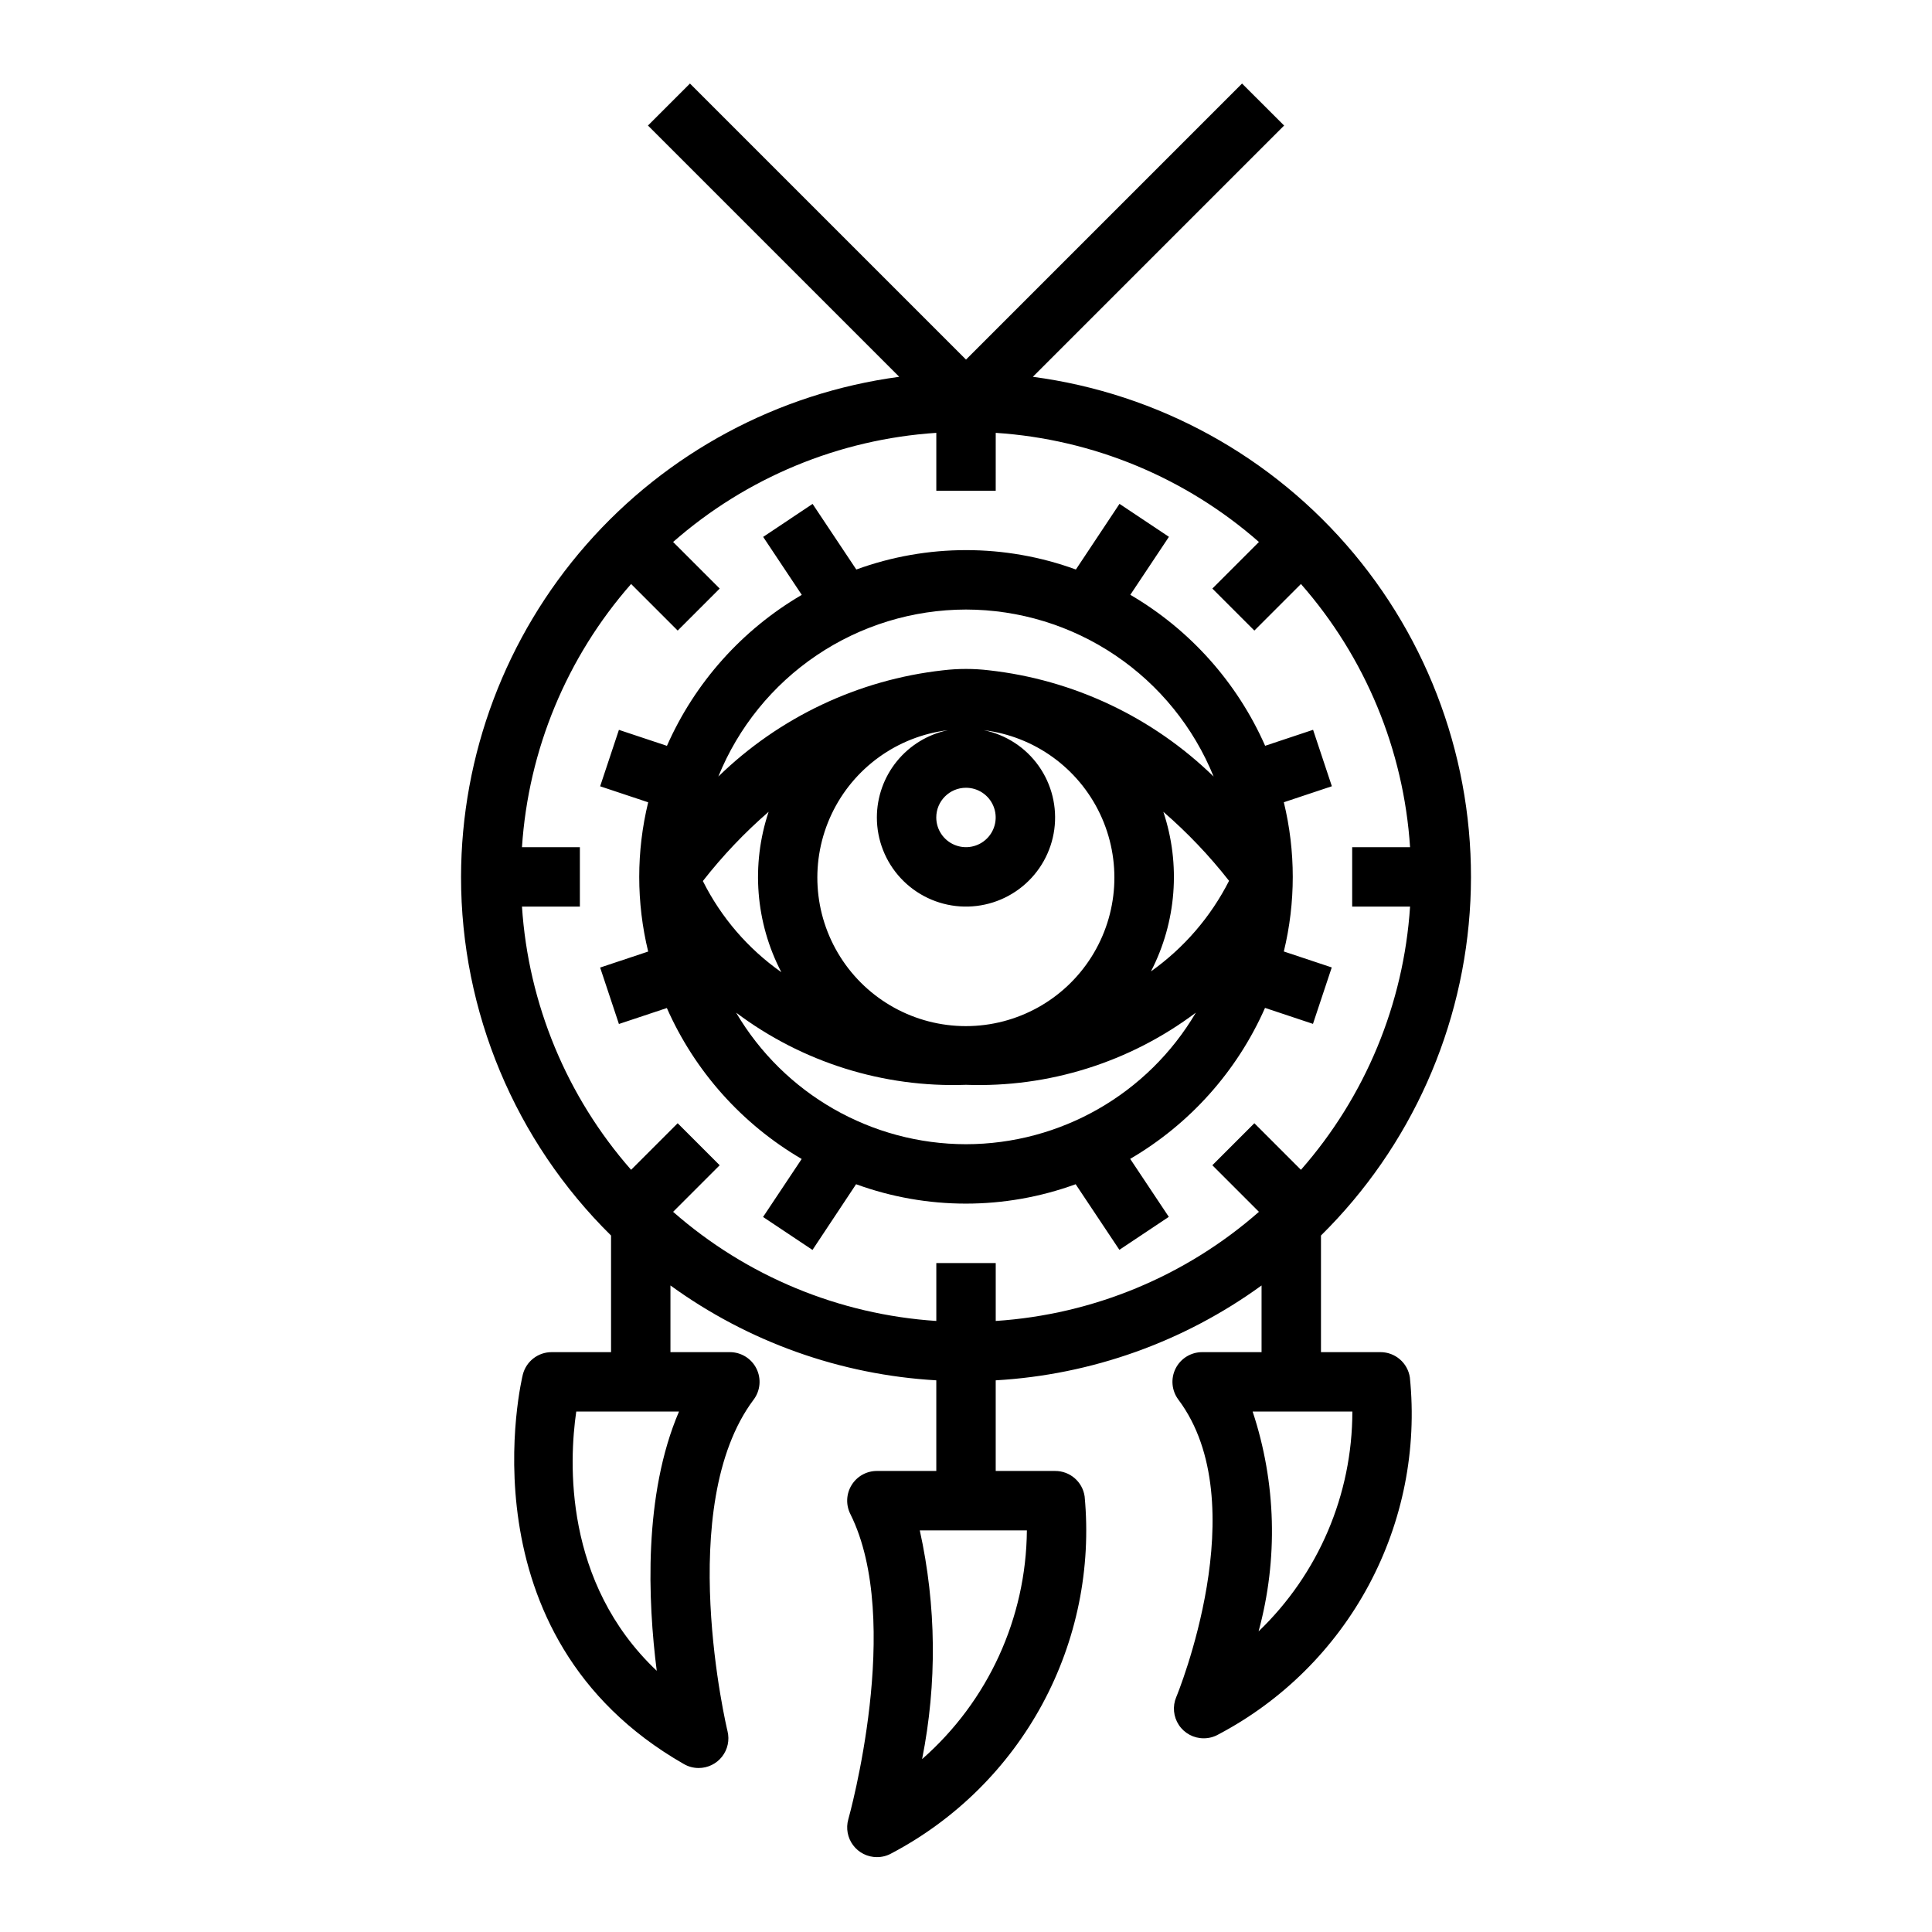 <?xml version="1.0" encoding="UTF-8"?>
<!-- Uploaded to: ICON Repo, www.iconrepo.com, Generator: ICON Repo Mixer Tools -->
<svg fill="#000000" width="800px" height="800px" version="1.1" viewBox="144 144 512 512" xmlns="http://www.w3.org/2000/svg">
 <g>
  <path d="m308.02 337.42-4.977 14.957 12.73 4.242v0.004c-3.16 12.992-3.16 26.555 0 39.547l-12.73 4.242 4.977 14.957 12.707-4.234h-0.004c7.406 16.762 19.91 30.762 35.73 40.008l-10.234 15.367 13.098 8.738 11.551-17.414c18.793 6.852 39.398 6.852 58.191 0l11.586 17.383 13.098-8.738-10.234-15.367h0.004c15.824-9.246 28.328-23.246 35.73-40.008l12.707 4.234 4.977-14.957-12.699-4.227c3.156-12.992 3.156-26.555 0-39.547l12.73-4.242-4.977-14.957-12.707 4.234c-7.402-16.766-19.906-30.766-35.73-40.008l10.234-15.367-13.098-8.738-11.559 17.398c-18.793-6.852-39.398-6.852-58.191 0l-11.586-17.383-13.098 8.738 10.234 15.367h-0.004c-15.82 9.242-28.324 23.242-35.73 40.008zm91.977 109.81c-25.047-0.027-48.215-13.289-60.922-34.871 17.516 13.164 39.023 19.918 60.922 19.129 21.898 0.789 43.402-5.965 60.922-19.129-12.711 21.582-35.879 34.844-60.922 34.871zm-23.617-86.594c0 5.992 2.273 11.758 6.363 16.133s9.691 7.031 15.668 7.434c5.973 0.402 11.879-1.48 16.52-5.269 4.641-3.785 7.668-9.195 8.469-15.129 0.801-5.938-0.684-11.957-4.148-16.84-3.469-4.883-8.664-8.266-14.531-9.461 13.395 1.629 25.023 10.008 30.809 22.203 5.781 12.195 4.914 26.5-2.301 37.906-7.211 11.406-19.766 18.32-33.262 18.32s-26.051-6.914-33.266-18.32-8.082-25.711-2.301-37.906c5.785-12.195 17.414-20.574 30.809-22.203-5.316 1.105-10.09 4.012-13.52 8.223-3.43 4.215-5.305 9.48-5.309 14.91zm23.617-7.871c3.184 0 6.055 1.918 7.269 4.859 1.219 2.941 0.547 6.328-1.703 8.578-2.254 2.254-5.641 2.926-8.582 1.707s-4.859-4.086-4.859-7.273c0-4.348 3.527-7.871 7.875-7.871zm49.02 48.664c6.754-13.078 7.938-28.332 3.281-42.293 6.379 5.523 12.211 11.648 17.414 18.293-4.856 9.559-11.957 17.793-20.695 24zm-49.02-95.895c14.098 0.02 27.875 4.238 39.562 12.125 11.691 7.883 20.766 19.074 26.066 32.137-16.16-15.738-37.102-25.648-59.523-28.156-4.055-0.484-8.156-0.484-12.215 0-22.418 2.508-43.363 12.418-59.52 28.156 5.297-13.062 14.375-24.254 26.062-32.137 11.691-7.887 25.465-12.105 39.566-12.125zm-52.301 53.602h-0.004c-4.688 14.039-3.469 29.379 3.371 42.508-8.824-6.211-15.973-14.512-20.797-24.16 5.203-6.664 11.039-12.809 17.426-18.348z"/>
  <path d="m266.18 376.38c-0.016 35.727 14.305 69.969 39.754 95.047v30.906h-15.746c-3.598-0.004-6.734 2.434-7.629 5.918-0.172 0.684-16.934 69.18 42.691 103.25 1.188 0.684 2.535 1.043 3.902 1.039 2.418 0 4.703-1.109 6.195-3.008 1.492-1.902 2.031-4.383 1.457-6.731-0.148-0.59-14.234-59.688 6.91-87.875h0.004c1.789-2.387 2.074-5.578 0.742-8.242-1.332-2.668-4.059-4.352-7.043-4.352h-15.742v-17.672c20.594 14.953 45.047 23.68 70.453 25.141v24.02h-15.742c-2.731-0.004-5.262 1.41-6.699 3.731-1.434 2.32-1.566 5.219-0.348 7.66 14.168 28.34-0.371 80.391-0.527 80.918v-0.004c-0.676 2.375-0.199 4.93 1.289 6.902 1.488 1.969 3.816 3.129 6.285 3.129 1.379 0.008 2.738-0.352 3.938-1.039 16.918-8.934 30.809-22.684 39.91-39.512 9.098-16.832 13-35.984 11.207-55.031-0.555-3.891-3.894-6.769-7.824-6.754h-15.742v-24.02c25.406-1.461 49.863-10.188 70.453-25.141v17.672h-15.742c-2.984 0-5.707 1.684-7.043 4.352-1.332 2.664-1.043 5.856 0.746 8.242 20.602 27.457-0.355 78.312-0.566 78.816h-0.004c-1.023 2.43-0.758 5.211 0.699 7.41 1.461 2.195 3.922 3.516 6.562 3.516 1.379 0.008 2.738-0.352 3.934-1.039 16.918-8.918 30.781-22.688 39.82-39.543 9.035-16.852 12.832-36.023 10.898-55.047-0.578-3.867-3.906-6.723-7.816-6.707h-15.742v-30.906c23.852-23.543 37.984-55.191 39.598-88.668 1.613-33.473-9.414-66.332-30.891-92.062-21.48-25.727-51.84-42.441-85.066-46.836l66.59-66.59-11.148-11.129-73.152 73.156-73.156-73.156-11.133 11.129 66.59 66.59c-32.109 4.309-61.57 20.109-82.922 44.477-21.352 24.363-33.148 55.645-33.203 88.043zm57.758 141.7c-9.445 22.043-8.258 50.129-5.894 68.699-24.75-23.418-23.238-55.539-21.332-68.699zm92.195 31.488c-0.188 23.242-10.289 45.293-27.766 60.613 3.992-20.027 3.785-40.668-0.613-60.613zm86.254-31.488c-0.008 21.992-8.98 43.031-24.852 58.254 5.215-19.148 4.668-39.414-1.574-58.254zm-180.01-230.45c19.434-17.059 43.953-27.227 69.754-28.922v15.344h15.742l0.004-15.344c25.801 1.695 50.32 11.863 69.754 28.922l-12.344 12.344 11.133 11.133 12.344-12.344h-0.004c17.062 19.43 27.23 43.949 28.922 69.754h-15.34v15.742h15.344-0.004c-1.691 25.801-11.859 50.324-28.922 69.754l-12.344-12.344-11.133 11.133 12.344 12.344h0.004c-19.434 17.059-43.953 27.227-69.754 28.922v-15.344h-15.746v15.344c-25.801-1.695-50.32-11.863-69.754-28.922l12.344-12.344-11.133-11.133-12.344 12.344h0.004c-17.062-19.43-27.227-43.953-28.922-69.754h15.344v-15.742h-15.344c1.695-25.805 11.859-50.324 28.922-69.754l12.344 12.344 11.133-11.133z"/>
 </g>
</svg>